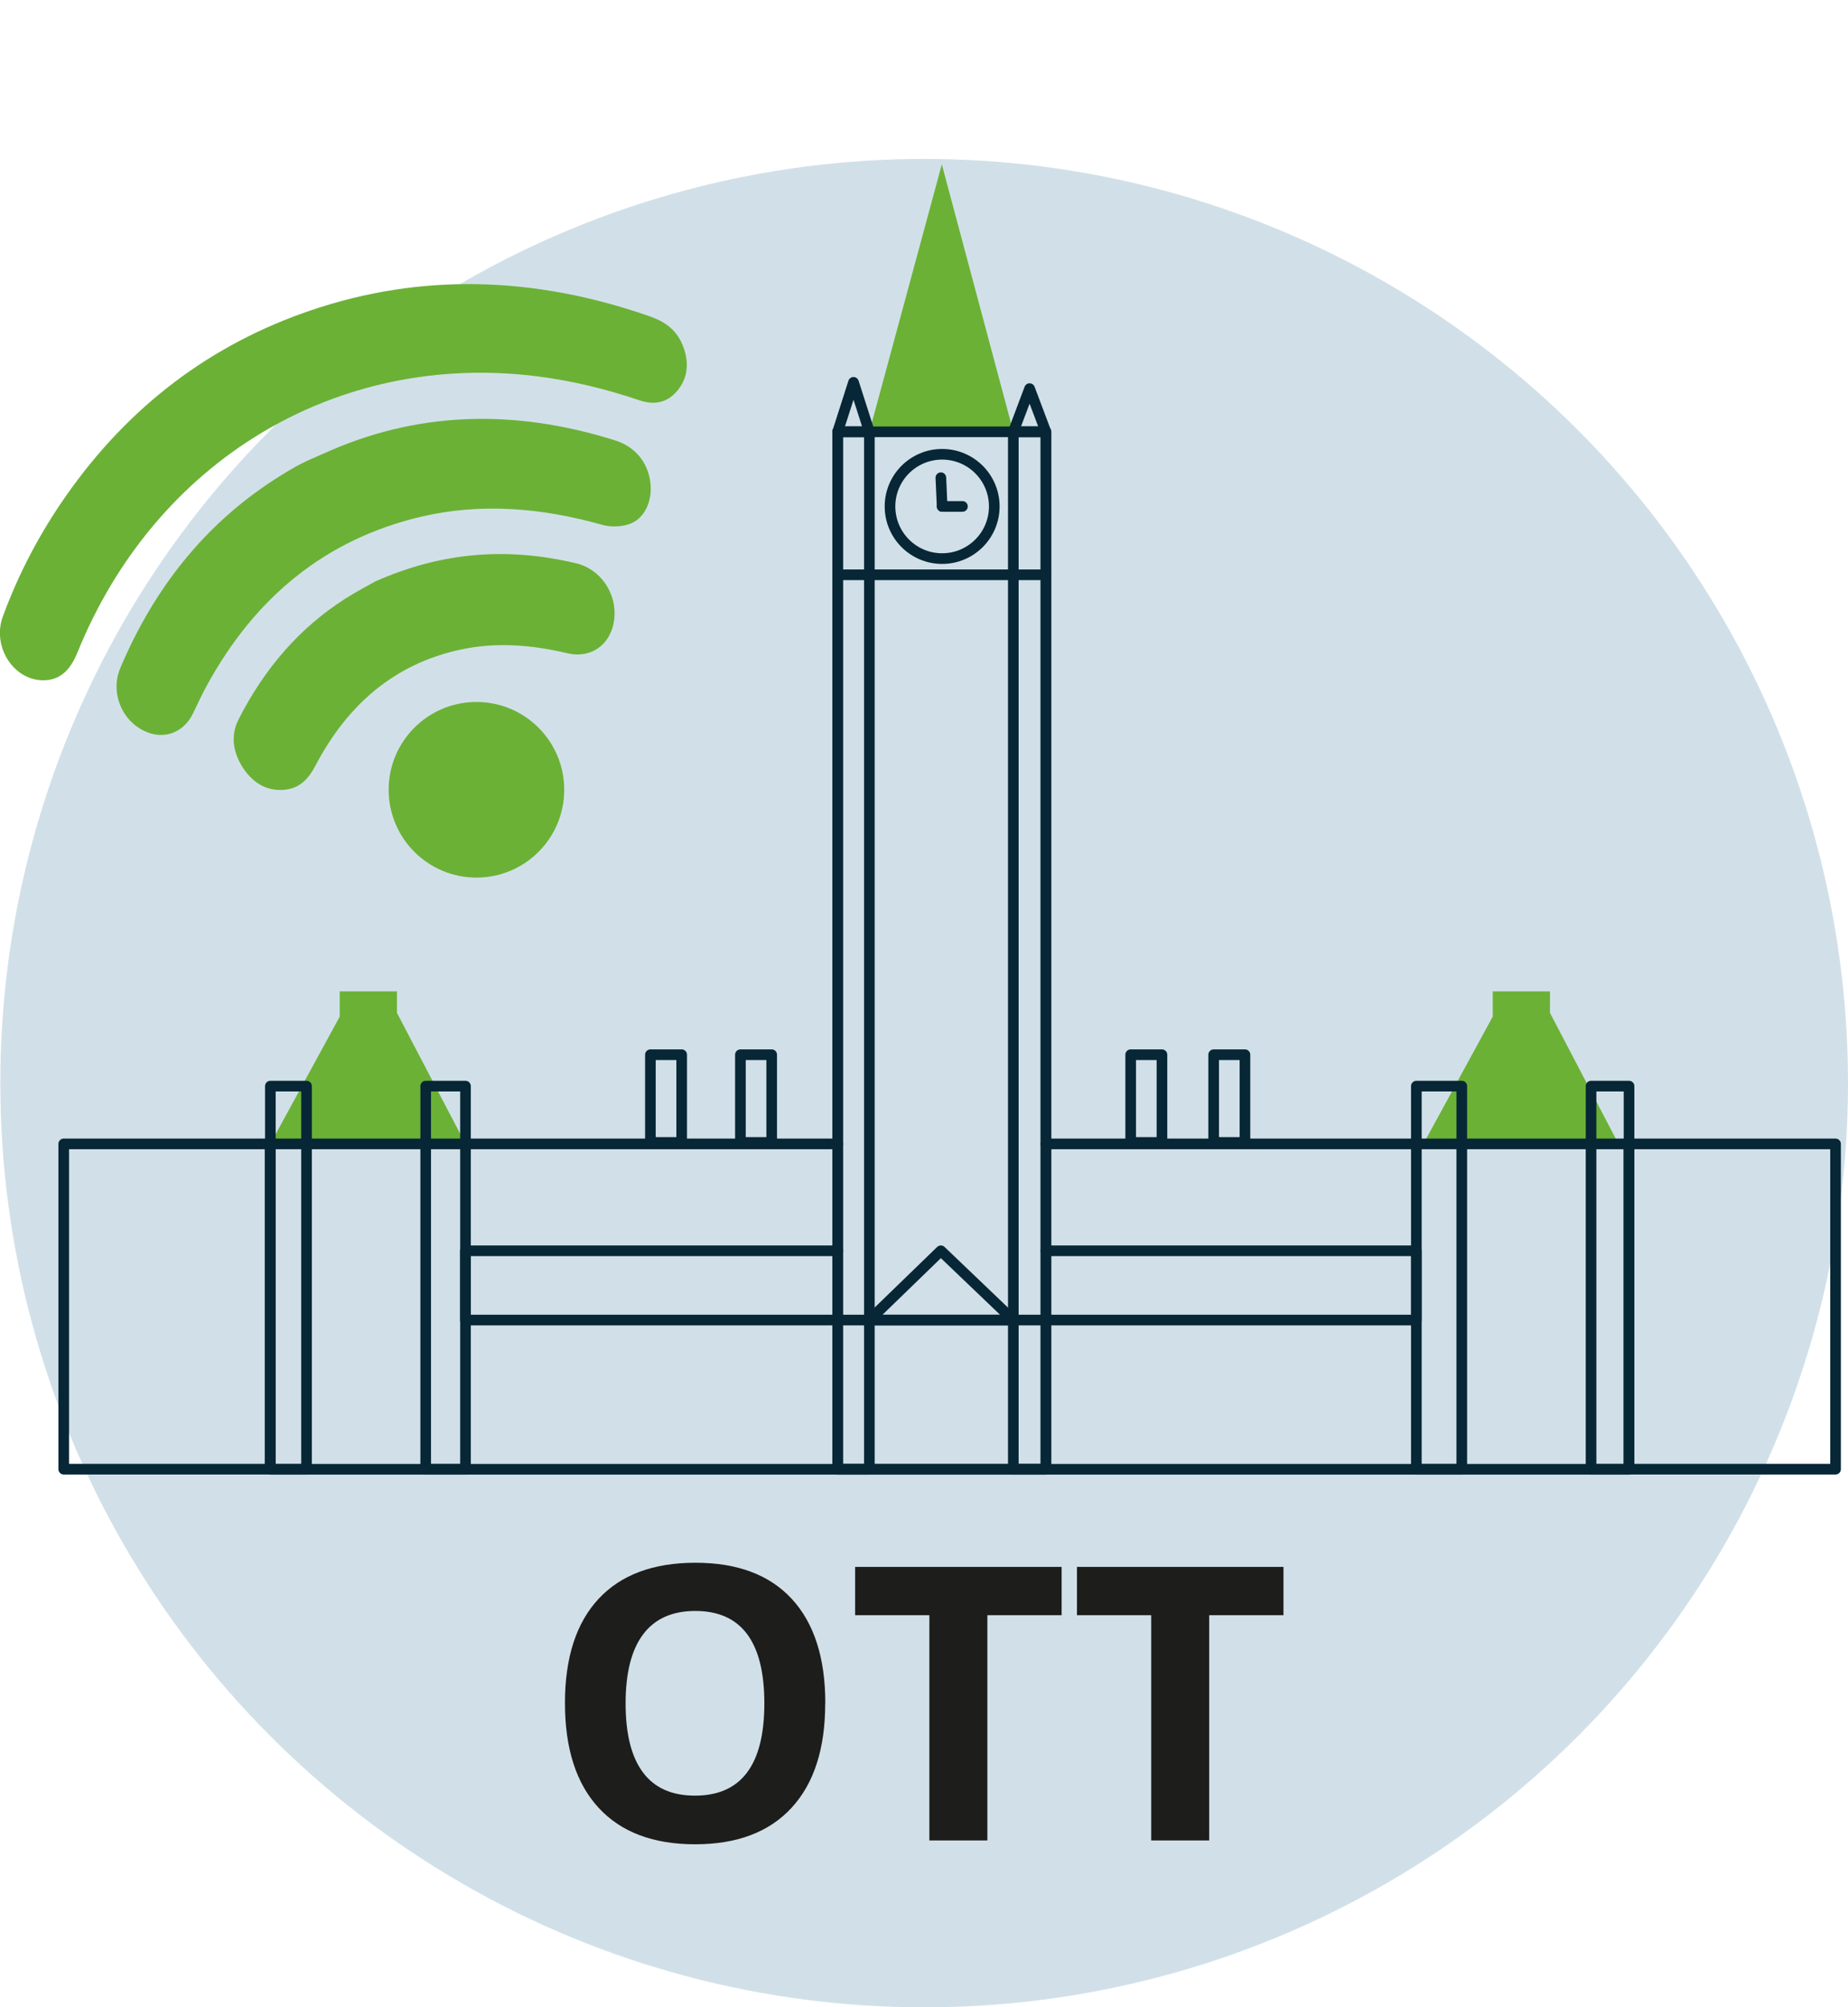 <?xml version="1.0" encoding="UTF-8"?>
<svg id="Calque_2" data-name="Calque 2" xmlns="http://www.w3.org/2000/svg" viewBox="0 0 173.69 188.58">
  <defs>
    <style>
      .cls-1 {
        stroke-linecap: round;
        stroke-linejoin: round;
      }

      .cls-1, .cls-2 {
        fill: none;
        stroke: #072736;
      }

      .cls-2 {
        stroke-linecap: square;
        stroke-miterlimit: 10;
      }

      .cls-3 {
        fill: #1d1d1b;
      }

      .cls-3, .cls-4, .cls-5 {
        stroke-width: 0px;
      }

      .cls-4 {
        fill: #d1e0e8;
      }

      .cls-5 {
        fill: #6bb136;
      }
    </style>
  </defs>
  <g id="Calque_1-2" data-name="Calque 1">
    <circle class="cls-4" cx="86.86" cy="101.76" r="86.83"/>
    <g>
      <path class="cls-5" d="M64.13,32.35c.64,1.54.57,2.97-.32,4.17-.91,1.23-2.17,1.61-3.67,1.1-3.2-1.08-6.42-1.86-9.68-2.27-18.81-2.34-35.86,7.9-43.18,25.95-.66,1.62-1.63,2.68-3.37,2.61-2.73-.11-4.65-3.24-3.65-5.97,1.5-4.09,3.49-7.84,5.9-11.29,5.91-8.47,13.63-14.3,23.08-17.5,10.27-3.48,20.89-3.24,31.8.56,1.32.46,2.44,1.15,3.08,2.62Z"/>
      <path class="cls-5" d="M30.38,42.63c8.65-3.95,17.81-4.28,27.42-1.26,1.89.59,3.1,2.06,3.33,3.98.21,1.75-.57,3.44-2.05,3.91-.76.24-1.7.27-2.51.04-5.76-1.62-11.45-2.06-17.01-.75-8.93,2.11-15.58,7.52-20.15,15.91-.45.82-.84,1.68-1.25,2.53-.97,2.03-3.09,2.65-5.03,1.45-1.87-1.15-2.7-3.6-1.83-5.66,3.18-7.53,7.94-13.47,14.42-17.68.79-.51,1.6-1.01,2.43-1.45.72-.38,1.48-.69,2.22-1.02Z"/>
      <path class="cls-5" d="M35.15,54.68c6.37-2.85,12.52-3.29,19-1.76,2.28.54,3.83,2.8,3.59,5.18-.24,2.39-2.14,3.82-4.43,3.27-3.4-.81-6.75-1.05-10.03-.34-6.16,1.33-10.6,5.12-13.63,10.9-.63,1.2-1.43,2.08-2.76,2.25-1.64.21-3.02-.48-4.05-2.04-.99-1.51-1.16-3.11-.41-4.57,2.41-4.73,5.69-8.56,9.97-11.29,1.07-.69,2.21-1.28,2.76-1.59Z"/>
      <circle class="cls-5" cx="44.78" cy="74.2" r="8.25"/>
    </g>
    <g>
      <polygon class="cls-5" points="25.41 107.47 31.93 95.51 31.93 93.14 37.31 93.14 37.31 95.16 43.75 107.47 25.41 107.47"/>
      <polygon class="cls-5" points="133.78 107.47 140.3 95.51 140.3 93.14 145.68 93.14 145.68 95.16 152.12 107.47 133.78 107.47"/>
      <polygon class="cls-5" points="81.71 40.57 88.52 15.44 95.24 40.57 81.71 40.57"/>
      <polyline class="cls-1" points="153.1 138.04 25.41 138.04 25.41 107.47 78.73 107.47"/>
      <line class="cls-1" x1="98.3" y1="107.47" x2="153.1" y2="107.47"/>
      <rect class="cls-1" x="78.73" y="40.57" width="19.58" height="97.47"/>
      <rect class="cls-1" x="25.41" y="102.04" width="3.4" height="36"/>
      <rect class="cls-1" x="40.01" y="102.04" width="3.74" height="36"/>
      <polyline class="cls-1" points="78.73 107.47 78.73 40.57 81.71 40.57 81.71 138.04 78.73 138.04 78.73 107.47"/>
      <rect class="cls-1" x="95.24" y="40.57" width="3.06" height="97.47"/>
      <rect class="cls-1" x="133.12" y="102.04" width="4.27" height="36"/>
      <rect class="cls-1" x="149.54" y="102.04" width="3.57" height="36"/>
      <polyline class="cls-1" points="98.3 117.51 133.12 117.51 133.12 124.02 43.75 124.02 43.75 117.51 78.73 117.51"/>
      <rect class="cls-2" x="88.47" y="0" width="0" height="16.68" transform="translate(176.95 16.68) rotate(180)"/>
      <rect class="cls-1" x="5.99" y="107.47" width="19.42" height="30.56"/>
      <rect class="cls-1" x="69.59" y="99.09" width="2.94" height="8.24"/>
      <rect class="cls-1" x="61.13" y="99.09" width="2.94" height="8.24"/>
      <rect class="cls-1" x="114.07" y="99.09" width="2.94" height="8.24"/>
      <rect class="cls-1" x="106.27" y="99.09" width="2.94" height="8.24"/>
      <circle class="cls-1" cx="88.55" cy="47.58" r="4.9"/>
      <line class="cls-1" x1="88.43" y1="44.88" x2="88.55" y2="47.58"/>
      <line class="cls-1" x1="90.46" y1="47.58" x2="88.55" y2="47.58"/>
      <line class="cls-1" x1="78.73" y1="54" x2="98.3" y2="54"/>
      <polygon class="cls-1" points="78.73 40.57 80.22 35.92 81.71 40.57 78.73 40.57"/>
      <polygon class="cls-1" points="95.24 40.57 96.77 36.51 98.3 40.57 95.24 40.57"/>
      <rect class="cls-2" x="37.03" y="89.3" width="0" height="3.83"/>
      <rect class="cls-2" x="32.28" y="89.3" width="0" height="3.83"/>
      <rect class="cls-2" x="145.29" y="89.3" width="0" height="3.83"/>
      <rect class="cls-2" x="140.54" y="89.3" width="0" height="3.83"/>
      <rect class="cls-1" x="153.1" y="107.47" width="19.42" height="30.56"/>
      <polygon class="cls-1" points="81.71 124.02 88.43 117.51 95.24 124.02 81.71 124.02"/>
    </g>
    <g>
      <path class="cls-3" d="M77.56,160.03c0,4.25-1.05,7.52-3.16,9.81s-5.13,3.43-9.07,3.43-6.96-1.14-9.07-3.43-3.16-5.57-3.16-9.84,1.06-7.54,3.17-9.8,5.15-3.38,9.1-3.38,6.97,1.14,9.06,3.41,3.14,5.54,3.14,9.81ZM58.8,160.03c0,2.87.54,5.03,1.63,6.49s2.72,2.18,4.89,2.18c4.35,0,6.52-2.89,6.52-8.67s-2.16-8.68-6.49-8.68c-2.17,0-3.8.73-4.9,2.19s-1.65,3.62-1.65,6.5Z"/>
      <path class="cls-3" d="M92.8,172.91h-5.45v-21.16h-6.98v-4.54h19.41v4.54h-6.98v21.16Z"/>
      <path class="cls-3" d="M113.65,172.91h-5.45v-21.16h-6.98v-4.54h19.41v4.54h-6.98v21.16Z"/>
    </g>
  </g>
</svg>